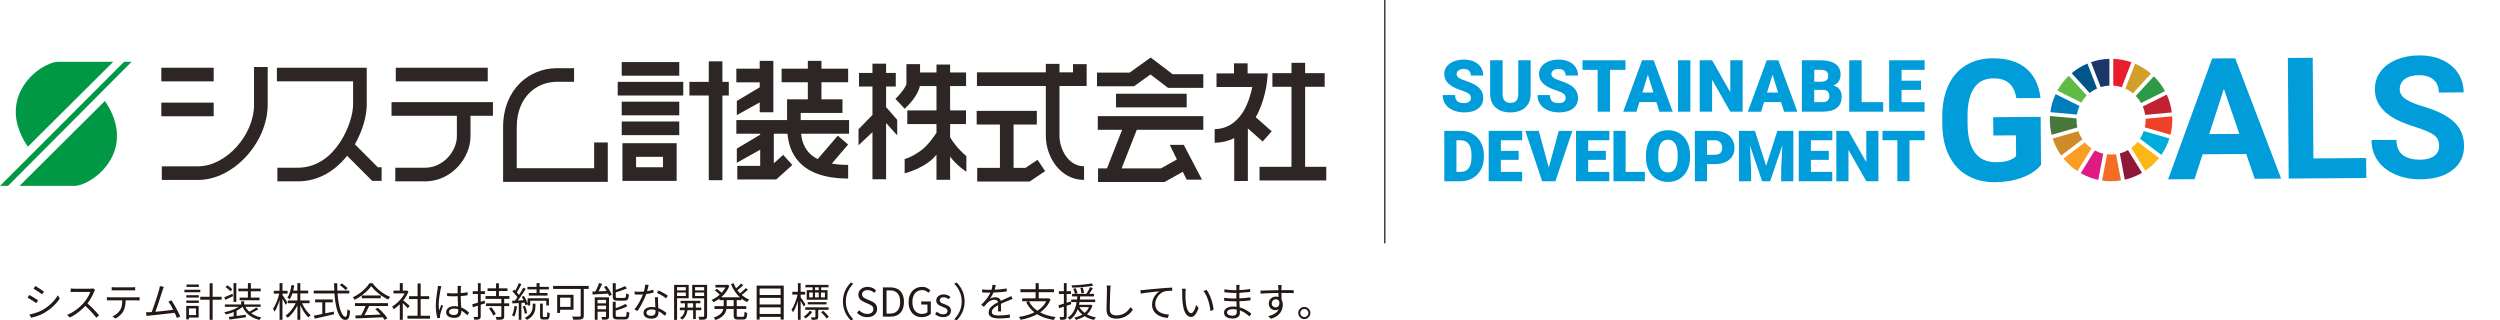 <?xml version="1.0" encoding="UTF-8"?>
<svg id="_レイヤー_1" data-name="レイヤー_1" xmlns="http://www.w3.org/2000/svg" version="1.1" viewBox="0 0 940 120.495">
  <!-- Generator: Adobe Illustrator 29.2.1, SVG Export Plug-In . SVG Version: 2.1.0 Build 116)  -->
  <defs>
    <style>
      .st0 {
        fill: #1b3668;
      }

      .st1 {
        fill: #5fba46;
      }

      .st2 {
        fill: #231815;
      }

      .st3 {
        fill: #48773c;
      }

      .st4 {
        fill: #ef412a;
      }

      .st5 {
        fill: #2d9a47;
      }

      .st6 {
        fill: #cd8b2a;
      }

      .st7 {
        fill: #e01a83;
      }

      .st8 {
        fill: #c22033;
      }

      .st9 {
        fill: #2e2624;
      }

      .st10 {
        fill: #ea1d2d;
      }

      .st11 {
        fill: #d19f2a;
      }

      .st12 {
        fill: #009844;
      }

      .st13 {
        fill: #00add8;
      }

      .st14 {
        fill: #00558a;
      }

      .st15 {
        fill: #009dda;
      }

      .st16 {
        fill: #fdb714;
      }

      .st17 {
        fill: #f36e24;
      }

      .st18 {
        fill: #007dbb;
      }

      .st19 {
        fill: none;
        stroke: #231815;
        stroke-width: .473px;
      }

      .st20 {
        fill: #8f1838;
      }

      .st21 {
        fill: #f99d25;
      }
    </style>
  </defs>
  <g>
    <path class="st2" d="M11.02,110.91c.22.11.485.258.795.442.31.186.625.375.945.57.32.195.62.383.9.562.28.18.5.33.66.449l-.69,1.051c-.19-.141-.422-.303-.697-.488-.275-.184-.568-.375-.877-.569-.31-.194-.615-.382-.915-.562-.3-.181-.56-.325-.78-.435l.66-1.021ZM11.035,118.261c.55-.101,1.115-.232,1.695-.398.58-.164,1.155-.359,1.725-.584.57-.226,1.105-.482,1.605-.773.83-.479,1.6-1.01,2.31-1.59.71-.58,1.35-1.199,1.92-1.859s1.055-1.34,1.455-2.041l.72,1.23c-.65,1.01-1.472,1.98-2.467,2.91s-2.093,1.75-3.292,2.46c-.51.29-1.062.558-1.658.802-.595.246-1.18.458-1.755.639-.575.18-1.098.319-1.567.42l-.69-1.215ZM13.285,107.535c.22.12.48.275.78.465.3.19.61.39.93.601.32.209.617.407.893.592.275.186.492.338.652.458l-.705,1.021c-.18-.131-.405-.291-.675-.48s-.56-.388-.87-.593c-.31-.204-.613-.399-.908-.585s-.552-.342-.772-.473l.675-1.005Z"/>
    <path class="st2" d="M35.77,109.021c-.05.06-.112.157-.188.292-.075.136-.138.258-.188.368-.19.49-.44,1.032-.75,1.627-.31.596-.655,1.183-1.035,1.763s-.78,1.104-1.2,1.575c-.55.619-1.155,1.223-1.815,1.807-.66.586-1.355,1.131-2.085,1.636-.73.505-1.49.938-2.28,1.298l-.96-1.006c.81-.32,1.587-.717,2.333-1.192.745-.475,1.445-.995,2.1-1.56.655-.564,1.237-1.133,1.748-1.703.34-.39.677-.827,1.012-1.312.335-.484.635-.979.9-1.484.265-.505.458-.963.578-1.373h-5.85c-.17,0-.362.006-.577.016-.215.01-.41.02-.585.029-.175.01-.292.021-.353.03v-1.364c.07.01.197.021.382.037.185.015.382.027.592.037.21.01.39.016.54.016h5.79c.25,0,.473-.01.667-.03.195-.021.348-.05.458-.091l.765.586ZM32.605,113.851c.41.34.833.715,1.268,1.125s.862.832,1.282,1.268c.42.435.81.85,1.17,1.244.36.396.669.753.93,1.072l-1.05.9c-.35-.48-.77-.997-1.26-1.553-.49-.555-1.007-1.109-1.552-1.664-.545-.556-1.093-1.068-1.643-1.538l.855-.854Z"/>
    <path class="st2" d="M40.194,111.72c.21.021.422.038.638.053.215.016.438.023.667.023h9.825c.16,0,.35-.006.57-.016.22-.01.42-.03.6-.061v1.246c-.16-.01-.348-.018-.562-.023-.215-.004-.418-.008-.607-.008h-10.485c-.22,0-.435.011-.645.031v-1.246ZM41.995,107.955c.21.021.427.04.652.06.225.021.458.031.698.031h6.075c.21,0,.442-.008.698-.023.255-.015.487-.037.697-.067v1.245c-.22-.02-.453-.032-.697-.037-.245-.006-.478-.008-.698-.008h-6.06c-.24,0-.48.002-.72.008-.24.005-.455.018-.645.037v-1.245ZM47.26,112.335c0,.94-.068,1.803-.203,2.588-.135.785-.368,1.487-.698,2.107-.18.34-.422.678-.728,1.012-.305.336-.645.653-1.02.953-.375.301-.777.561-1.208.78l-1.11-.825c.58-.24,1.125-.564,1.635-.975.51-.41.91-.85,1.2-1.32.38-.6.62-1.262.72-1.988.1-.725.15-1.502.15-2.332h1.26Z"/>
    <path class="st2" d="M56.275,117.39c.36-.02.797-.052,1.312-.098.515-.045,1.073-.094,1.673-.149.6-.055,1.212-.117,1.837-.188.625-.069,1.232-.138,1.822-.202s1.13-.13,1.62-.195c.49-.064.895-.117,1.215-.157l.33,1.155c-.34.05-.77.104-1.29.164-.52.061-1.083.123-1.688.188-.605.065-1.23.135-1.875.211-.645.074-1.272.146-1.882.217-.61.07-1.175.131-1.695.18-.52.051-.955.09-1.305.121-.19.02-.39.045-.6.074-.21.03-.425.061-.645.09l-.225-1.395c.23.01.467.013.712.008.245-.006.473-.013.683-.023ZM61.6,107.865c-.07.19-.148.39-.232.601-.085.209-.178.475-.278.795-.09.25-.205.6-.345,1.049-.14.451-.298.948-.473,1.493s-.36,1.107-.555,1.688c-.195.58-.387,1.146-.577,1.694-.19.551-.363,1.043-.518,1.479-.155.435-.288.782-.397,1.042l-1.365.045c.13-.3.28-.68.45-1.14.17-.46.355-.975.555-1.545.2-.57.397-1.152.592-1.748.195-.595.382-1.172.562-1.732.18-.56.337-1.064.473-1.515.135-.45.242-.806.322-1.065.09-.35.155-.627.195-.832.04-.205.07-.408.09-.607l1.5.3ZM64.45,112.89c.27.391.562.851.877,1.381.315.529.63,1.088.945,1.672.315.586.605,1.143.87,1.673.265.53.478.989.637,1.38l-1.26.57c-.15-.41-.35-.893-.6-1.447-.25-.556-.522-1.128-.817-1.718-.295-.591-.598-1.149-.908-1.681-.31-.529-.6-.969-.87-1.319l1.125-.511Z"/>
    <path class="st2" d="M69.339,108.945h5.97v.944h-5.97v-.944ZM70.029,115.021h1.005v5.07h-1.005v-5.07ZM70.06,111h4.68v.886h-4.68v-.886ZM70.06,112.995h4.68v.9h-4.68v-.9ZM70.135,106.98h4.62v.9h-4.62v-.9ZM70.585,115.021h4.11v4.38h-4.11v-.931h3.105v-2.504h-3.105v-.945ZM75.295,111.585h8.04v1.11h-8.04v-1.11ZM78.819,106.5h1.125v13.755h-1.125v-13.755Z"/>
    <path class="st2" d="M84.325,111.78c.4-.16.867-.357,1.402-.593.535-.235,1.092-.487,1.672-.757l.225.944c-.5.22-1,.448-1.5.683-.5.235-.97.457-1.41.668l-.39-.945ZM90.505,114.75l.885.405c-.36.35-.788.686-1.283,1.005-.495.32-1.027.612-1.597.878-.57.265-1.158.5-1.763.705s-1.198.372-1.777.502c-.081-.13-.18-.277-.3-.442s-.235-.298-.345-.397c.58-.109,1.162-.252,1.748-.428.585-.175,1.155-.377,1.71-.607.555-.23,1.067-.48,1.537-.75.47-.27.865-.561,1.185-.87ZM84.549,114.48h13.455v.886h-13.455v-.886ZM84.79,107.925l.69-.645c.33.21.675.46,1.035.75.36.29.635.555.825.795l-.72.721c-.12-.16-.283-.336-.488-.525s-.425-.383-.66-.578c-.235-.195-.463-.367-.683-.518ZM86.08,119.175c.53-.07,1.135-.146,1.815-.232.68-.084,1.407-.18,2.183-.285.775-.104,1.552-.212,2.333-.322l.045.945c-.73.109-1.468.217-2.212.322-.745.105-1.455.205-2.13.301-.675.094-1.288.182-1.837.262l-.195-.99ZM87.805,106.455h1.05v7.065h-1.05v-7.065ZM87.865,116.94l.615-.615.48.165v2.955h-1.095v-2.505ZM89.605,108.525h8.43v.989h-8.43v-.989ZM90.085,111.9h7.5v.989h-7.5v-.989ZM90.67,113.265h1.14v1.771h-1.14v-1.771ZM91.975,114.765c.34.791.81,1.493,1.41,2.107.6.615,1.31,1.139,2.13,1.568.82.43,1.725.744,2.715.945-.12.109-.243.254-.368.435-.125.18-.223.345-.292.495-1.04-.26-1.985-.633-2.835-1.117-.85-.485-1.585-1.08-2.205-1.785s-1.125-1.508-1.515-2.408l.96-.24ZM93.205,106.455h1.11v6.075h-1.11v-6.075ZM96.355,115.605l.825.615c-.3.201-.633.405-.998.615-.365.211-.73.408-1.095.593s-.708.348-1.027.487l-.675-.54c.32-.149.662-.325,1.027-.524.365-.2.72-.41,1.065-.631.345-.219.638-.424.877-.615Z"/>
    <path class="st2" d="M105.085,110.025l.675.239c-.12.621-.27,1.253-.45,1.898-.18.645-.38,1.279-.6,1.904-.22.625-.458,1.208-.712,1.748-.255.539-.518,1-.788,1.38-.03-.11-.08-.232-.15-.368-.07-.135-.145-.268-.225-.396-.08-.131-.155-.24-.225-.33.26-.33.512-.73.757-1.2s.48-.979.705-1.53c.225-.55.422-1.112.593-1.688.17-.574.31-1.127.42-1.657ZM102.94,109.351h5.19v1.05h-5.19v-1.05ZM105.114,106.455h1.095v13.785h-1.095v-13.785ZM106.15,110.835c.09.11.225.301.405.57.18.27.373.567.578.893.205.324.395.625.57.9.175.274.298.473.368.592l-.675.811c-.09-.2-.213-.453-.368-.758-.155-.305-.322-.627-.502-.968-.18-.34-.353-.655-.518-.944-.165-.291-.297-.516-.397-.676l.54-.42ZM111.4,113.445l.9.284c-.3.781-.67,1.535-1.11,2.266-.44.73-.917,1.395-1.433,1.995s-1.053,1.104-1.612,1.515c-.06-.09-.135-.189-.225-.3s-.183-.215-.277-.315c-.095-.1-.183-.185-.263-.254.54-.34,1.065-.785,1.575-1.336.51-.549.977-1.156,1.402-1.822.425-.664.772-1.342,1.042-2.032ZM109.585,107.16l1.05.181c-.15.989-.365,1.939-.645,2.85s-.62,1.686-1.02,2.324c-.07-.049-.16-.111-.27-.188-.11-.074-.223-.146-.337-.217-.115-.07-.223-.12-.322-.15.41-.6.737-1.322.982-2.168.245-.844.432-1.722.562-2.632ZM108.234,112.966h8.175v1.034h-8.175v-1.034ZM109.69,109.275h6.195v1.034h-6.195v-1.034ZM111.819,106.455h1.095v13.785h-1.095v-13.785ZM113.395,113.505c.24.641.542,1.28.907,1.92.365.641.765,1.229,1.2,1.763.435.535.872.978,1.312,1.327-.08.061-.172.141-.277.24-.105.101-.205.205-.3.315s-.172.215-.232.315c-.45-.41-.89-.916-1.32-1.516-.43-.6-.828-1.255-1.193-1.965-.365-.71-.672-1.42-.922-2.13l.825-.271Z"/>
    <path class="st2" d="M117.955,109.261h13.38v1.094h-13.38v-1.094ZM118.014,118.695c.6-.12,1.308-.263,2.123-.428s1.685-.345,2.61-.54c.925-.195,1.847-.393,2.767-.592l.09,1.02c-.85.2-1.708.4-2.573.6-.865.201-1.697.391-2.498.57-.8.18-1.52.34-2.16.48l-.36-1.11ZM118.48,112.591h6.63v1.094h-6.63v-1.094ZM121.179,113.175h1.125v5.355h-1.125v-5.355ZM125.605,106.515h1.2c-.01,1.391.033,2.715.128,3.976.095,1.26.234,2.415.42,3.465.185,1.05.41,1.96.675,2.729.265.771.56,1.368.885,1.793.325.426.672.638,1.042.638.21,0,.365-.226.465-.675.1-.45.175-1.176.225-2.176.12.121.275.24.465.36s.365.21.525.271c-.06.869-.155,1.55-.285,2.039-.13.49-.313.838-.548,1.043s-.547.308-.938.308c-.5,0-.952-.17-1.357-.51-.405-.341-.763-.823-1.072-1.448-.31-.625-.58-1.359-.81-2.205-.23-.844-.418-1.779-.562-2.805-.145-1.024-.255-2.112-.33-3.262-.075-1.15-.118-2.33-.127-3.541ZM127.764,107.19l.765-.631c.25.171.515.363.795.578s.542.43.788.645c.245.216.442.413.593.593l-.78.705c-.15-.18-.343-.382-.578-.607s-.49-.45-.765-.675c-.275-.225-.548-.428-.818-.607Z"/>
    <path class="st2" d="M139.569,107.565c-.4.6-.928,1.217-1.583,1.852-.655.636-1.38,1.238-2.175,1.809s-1.618,1.07-2.468,1.5c-.05-.1-.112-.205-.188-.315-.075-.11-.155-.22-.24-.33s-.167-.204-.248-.284c.87-.41,1.708-.908,2.513-1.493.805-.585,1.535-1.21,2.19-1.875.655-.665,1.172-1.317,1.552-1.958h1.17c.4.561.855,1.098,1.365,1.613.51.515,1.055.997,1.635,1.447.58.449,1.172.853,1.778,1.207.605.355,1.208.652,1.807.893-.13.141-.257.303-.382.488-.125.185-.243.357-.353.518-.77-.371-1.558-.828-2.362-1.373-.805-.545-1.558-1.137-2.258-1.777-.7-.641-1.285-1.28-1.755-1.92ZM133.464,113.985h12.435v1.064h-12.435v-1.064ZM133.585,118.62c.88-.029,1.902-.062,3.067-.098s2.402-.077,3.712-.127c1.31-.051,2.615-.105,3.915-.166l-.03,1.035c-1.26.061-2.53.121-3.81.181-1.28.06-2.495.112-3.645.157s-2.17.088-3.06.127l-.15-1.109ZM137.574,114.66l1.26.36c-.23.47-.478.967-.743,1.492s-.53,1.033-.795,1.522c-.265.49-.522.925-.772,1.306l-.99-.346c.24-.391.488-.84.743-1.35s.498-1.027.728-1.553.42-1.002.57-1.433ZM136.029,111.105h7.155v1.051h-7.155v-1.051ZM141.13,116.25l.96-.524c.47.39.933.82,1.388,1.289.455.471.872.936,1.252,1.396.38.46.685.88.915,1.261l-1.005.629c-.23-.38-.535-.807-.915-1.282-.38-.475-.793-.958-1.238-1.447s-.897-.931-1.357-1.32Z"/>
    <path class="st2" d="M152.514,109.275h.24l.21-.046.63.421c-.37.92-.855,1.798-1.455,2.632-.6.836-1.257,1.594-1.972,2.273-.715.68-1.428,1.254-2.138,1.725-.04-.109-.095-.23-.165-.359-.07-.131-.143-.256-.217-.375-.075-.121-.143-.216-.203-.285.68-.4,1.35-.902,2.01-1.508.66-.605,1.262-1.275,1.807-2.01.545-.735.962-1.482,1.252-2.243v-.225ZM147.955,109.275h4.98v1.034h-4.98v-1.034ZM150.324,106.455h1.125v3.33h-1.125v-3.33ZM150.324,113.761l1.125-1.32v7.814h-1.125v-6.494ZM151.344,112.726c.13.09.32.24.57.449.25.211.52.438.81.684.29.244.555.472.795.682.24.21.41.365.51.465l-.69.916c-.13-.16-.31-.361-.54-.601-.23-.24-.478-.489-.742-.75-.265-.261-.518-.503-.758-.728-.24-.225-.44-.402-.6-.533l.645-.584ZM153.205,118.726h8.49v1.095h-8.49v-1.095ZM153.804,111.36h7.56v1.08h-7.56v-1.08ZM157.014,106.575h1.155v12.675h-1.155v-12.675Z"/>
    <path class="st2" d="M165.955,107.595c-.03.08-.063.184-.098.309-.035.125-.065.252-.09.382-.025.13-.048.24-.068.33-.06.28-.123.612-.188.997s-.132.801-.202,1.246c-.07.444-.133.895-.188,1.35-.055.455-.098.893-.127,1.312-.03.42-.045.8-.045,1.14,0,.36.013.705.038,1.035s.062.681.113,1.05c.08-.23.17-.475.27-.734.1-.26.202-.521.307-.781.105-.26.197-.489.278-.689l.615.48c-.12.34-.252.723-.397,1.146-.145.426-.28.831-.405,1.216-.125.385-.213.702-.263.952-.02.1-.038.215-.053.346-.015.129-.018.24-.007.33,0,.069.002.154.007.254.005.101.013.19.023.271l-1.05.075c-.15-.54-.283-1.213-.397-2.018-.115-.805-.172-1.713-.172-2.723,0-.561.027-1.143.083-1.748.055-.604.12-1.197.195-1.777.075-.58.15-1.111.225-1.598.075-.484.137-.882.188-1.191.02-.17.04-.351.06-.541.02-.189.03-.364.03-.524l1.32.104ZM173.364,107.505c-.02.15-.038.301-.052.45-.015.149-.028.3-.038.45-.01.18-.02.41-.03.689-.01.281-.015.578-.015.893v.923c0,.569.01,1.14.03,1.71s.045,1.125.075,1.665c.03.54.057,1.048.083,1.522.025.475.038.908.038,1.297,0,.301-.043.596-.128.886s-.225.55-.42.78c-.195.23-.46.412-.795.547s-.752.203-1.252.203c-1.01,0-1.783-.19-2.317-.57-.535-.38-.803-.904-.803-1.575,0-.42.123-.802.368-1.147.245-.345.595-.617,1.05-.817s1.013-.3,1.673-.3c.64,0,1.227.072,1.762.217.535.146,1.03.336,1.485.57.455.235.873.495,1.253.78.38.285.729.567,1.05.848l-.66,1.005c-.52-.5-1.042-.936-1.567-1.305-.525-.37-1.067-.66-1.627-.871-.56-.209-1.155-.314-1.785-.314-.57,0-1.033.113-1.387.338-.355.225-.533.518-.533.877,0,.381.17.673.51.878.34.205.78.308,1.32.308.43,0,.762-.07.998-.211.235-.139.4-.329.495-.569.095-.239.142-.524.142-.854,0-.271-.01-.635-.03-1.096-.02-.459-.045-.962-.075-1.508-.03-.545-.055-1.102-.075-1.672s-.03-1.105-.03-1.605v-2.504c0-.131-.005-.283-.015-.458-.01-.175-.025-.327-.045-.458h1.35ZM168.114,110.19c.43.04.85.07,1.26.09.41.02.84.029,1.29.029.9,0,1.795-.034,2.685-.104.89-.069,1.715-.18,2.475-.33v1.155c-.8.13-1.642.225-2.527.285-.885.06-1.772.095-2.663.105-.43,0-.847-.011-1.252-.031-.405-.02-.828-.045-1.268-.074v-1.125Z"/>
    <path class="st2" d="M177.549,114.421c.58-.16,1.29-.368,2.13-.623.84-.256,1.69-.518,2.55-.787l.15,1.035c-.79.26-1.583.52-2.377.779s-1.518.495-2.167.705l-.285-1.109ZM177.759,109.485h4.575v1.05h-4.575v-1.05ZM179.694,106.47h1.05v12.436c0,.3-.038.535-.113.705-.075.17-.208.3-.397.39-.18.091-.42.15-.72.181-.3.029-.69.039-1.17.029-.01-.141-.047-.312-.112-.518-.065-.205-.133-.383-.203-.532.32.01.612.015.877.015h.533c.09,0,.155-.02.195-.06s.06-.114.06-.226v-12.42ZM182.56,111.33h8.97v1.035h-8.97v-1.035ZM182.725,114.046h8.715v1.034h-8.715v-1.034ZM183.324,108.405h7.485v1.02h-7.485v-1.02ZM183.85,115.995l.87-.495c.22.261.44.546.66.854.22.311.425.615.615.916.189.3.334.57.435.81l-.93.585c-.1-.24-.238-.515-.413-.824-.175-.311-.37-.628-.585-.953-.215-.324-.433-.623-.652-.893ZM188.5,112.14h1.08v6.75c0,.34-.043.598-.128.773-.085.174-.242.307-.472.396-.21.091-.505.143-.885.158s-.845.022-1.395.022c-.02-.16-.062-.343-.127-.548s-.138-.387-.217-.547c.42.02.805.029,1.155.029s.585-.005.705-.015c.11,0,.185-.021.225-.06.04-.041.06-.11.06-.211v-6.75ZM186.52,106.53h1.08v5.355h-1.08v-5.355Z"/>
    <path class="st2" d="M193.464,115.035l.945.149c-.1.711-.237,1.408-.412,2.094-.175.685-.378,1.268-.608,1.747-.06-.04-.145-.087-.255-.143s-.22-.107-.33-.157c-.11-.051-.205-.09-.285-.121.25-.459.45-1.007.6-1.642.15-.636.265-1.277.345-1.928ZM192.549,113.085c.65-.029,1.422-.067,2.317-.112s1.812-.093,2.753-.143v.945c-.88.06-1.753.118-2.618.173-.865.055-1.638.102-2.317.143l-.135-1.006ZM192.685,109.591l.585-.721c.27.24.542.506.817.795.275.291.527.575.757.855.23.279.41.535.54.765l-.63.84c-.13-.239-.308-.51-.533-.81-.225-.301-.472-.6-.742-.9-.27-.3-.535-.574-.795-.824ZM196.75,108.165l.945.45c-.34.55-.72,1.138-1.14,1.763-.42.625-.842,1.228-1.267,1.807-.425.58-.828,1.086-1.208,1.516l-.69-.391c.28-.33.575-.707.885-1.132s.615-.87.915-1.335c.3-.465.585-.928.855-1.388s.505-.89.705-1.29ZM195.069,106.455l.99.375c-.18.37-.378.755-.593,1.155s-.43.787-.645,1.162-.417.703-.607.982l-.78-.345c.189-.29.387-.63.592-1.021.205-.39.4-.789.585-1.199s.337-.78.458-1.11ZM195.054,113.535h.99v6.72h-.99v-6.72ZM196.165,111.601l.825-.33c.21.32.41.67.6,1.05s.362.747.518,1.103c.155.355.268.668.337.938l-.9.42c-.06-.29-.163-.617-.308-.982s-.308-.74-.487-1.125c-.18-.385-.375-.742-.585-1.072ZM196.569,115.23l.825-.239c.19.431.36.897.51,1.402s.25.942.3,1.312l-.885.285c-.03-.38-.118-.827-.262-1.343-.146-.515-.308-.987-.488-1.418ZM200.304,114.181h1.02v.944c0,.37-.032.778-.097,1.223-.065.445-.205.899-.42,1.365-.215.465-.535.917-.96,1.357-.425.44-.997.84-1.717,1.2-.09-.11-.212-.24-.368-.391-.155-.15-.302-.275-.442-.375.67-.32,1.205-.672,1.605-1.057s.698-.777.893-1.178.325-.785.39-1.155c.065-.37.097-.705.097-1.005v-.93ZM198.31,107.865h8.055v.944h-8.055v-.944ZM198.384,112.155h8.01v2.699h-.99v-1.784h-6.06v1.784h-.96v-2.699ZM198.85,110.175h7.005v.961h-7.005v-.961ZM201.759,106.44h1.11v4.215h-1.11v-4.215ZM203.065,114.165h1.02v4.59c0,.19.022.311.067.36s.143.075.292.075h.945c.1,0,.178-.043.233-.128.055-.085.092-.26.112-.524.02-.266.035-.662.045-1.193.11.08.257.16.442.24s.348.141.488.18c-.02.631-.073,1.118-.158,1.463-.085.346-.21.585-.375.721-.165.135-.388.202-.667.202h-1.215c-.33,0-.585-.043-.765-.128-.18-.085-.302-.228-.367-.428-.065-.199-.098-.479-.098-.84v-4.59Z"/>
    <path class="st2" d="M207.969,107.521h13.379v1.125h-13.379v-1.125ZM209.5,110.851h1.095v6.81h-1.095v-6.81ZM209.964,110.851h5.685v5.609h-5.685v-1.08h4.575v-3.449h-4.575v-1.08ZM218.335,107.851h1.17v10.785c0,.399-.059.707-.174.922-.113.215-.322.373-.621.473-.291.1-.697.157-1.223.172-.525.016-1.162.023-1.913.023-.02-.11-.058-.238-.112-.383-.055-.145-.112-.293-.172-.442-.06-.15-.12-.28-.18-.39.4.02.792.032,1.177.037s.721.008,1.006.008h.607c.16-.021.271-.059.338-.113.064-.055.098-.162.098-.322v-10.77Z"/>
    <path class="st2" d="M222.73,109.636c.521-.021,1.12-.043,1.801-.068.68-.024,1.404-.055,2.175-.09.77-.035,1.545-.067,2.325-.098l-.016.99c-.74.051-1.482.096-2.228.135-.745.041-1.455.08-2.13.12s-1.287.075-1.837.104l-.091-1.094ZM225.25,106.44l1.155.285c-.181.41-.373.838-.578,1.282s-.415.868-.63,1.268-.423.76-.622,1.079l-.976-.27c.2-.33.402-.707.607-1.133.205-.424.4-.859.585-1.305.186-.445.338-.848.458-1.207ZM223.63,111.796h4.755v.959h-3.705v7.485h-1.05v-8.444ZM224.14,114.046h4.32v.885h-4.32v-.885ZM224.14,116.296h4.32v.885h-4.32v-.885ZM227.875,111.796h1.11v7.154c0,.29-.035.518-.105.683s-.21.298-.42.397c-.21.08-.48.13-.811.15-.329.02-.729.029-1.199.029-.03-.15-.08-.324-.15-.525-.07-.199-.145-.369-.225-.51.35.01.67.018.96.023.29.004.489.002.6-.008.1,0,.165-.018.195-.053s.045-.103.045-.203v-7.139ZM227.125,107.865l.93-.36c.271.34.532.713.788,1.117.255.406.487.803.697,1.193.21.39.37.74.479,1.05l-.975.435c-.101-.31-.253-.664-.458-1.064s-.435-.805-.689-1.215-.513-.795-.772-1.155ZM230.395,106.485h1.125v4.965c0,.24.048.395.143.465s.317.105.668.105h2.37c.199,0,.35-.043.449-.128.101-.085.17-.249.211-.495.039-.244.069-.617.09-1.117.09.061.192.12.308.18.114.061.237.113.367.158s.245.077.345.098c-.04.609-.115,1.084-.225,1.424-.11.341-.277.576-.503.705-.225.131-.537.195-.938.195h-2.58c-.479,0-.853-.045-1.117-.135s-.45-.25-.555-.48c-.105-.229-.158-.549-.158-.959v-4.98ZM230.395,113.46h1.11v5.07c0,.24.053.397.157.473.105.074.338.112.698.112h2.475c.21,0,.37-.045.479-.136.11-.09.186-.277.226-.562.04-.284.069-.712.09-1.281.14.09.308.174.503.254.194.08.367.141.517.181-.04.67-.114,1.19-.225,1.56-.11.37-.282.628-.518.773-.235.145-.562.217-.982.217h-2.67c-.48,0-.857-.045-1.133-.135-.274-.09-.465-.25-.569-.48-.105-.23-.158-.555-.158-.975v-5.07ZM235,107.58l.75.841c-.431.189-.905.382-1.425.576-.521.195-1.056.379-1.605.549s-1.085.329-1.604.479c-.021-.11-.062-.243-.128-.397-.065-.155-.133-.287-.202-.398.489-.149.995-.319,1.515-.51.52-.189,1.015-.382,1.485-.577.47-.194.875-.382,1.215-.562ZM235.18,114.271l.735.84c-.41.24-.885.467-1.425.682-.54.216-1.101.416-1.681.601s-1.14.353-1.68.503c-.03-.11-.08-.245-.15-.405-.069-.159-.135-.295-.194-.405.52-.15,1.052-.324,1.598-.525.545-.199,1.062-.409,1.552-.629.49-.221.905-.44,1.245-.66Z"/>
    <path class="st2" d="M243.895,107.146c-.06.24-.135.545-.225.914-.09.371-.188.758-.293,1.163-.104.405-.217.788-.337,1.147-.24.721-.545,1.478-.915,2.272s-.765,1.567-1.186,2.317c-.42.75-.835,1.405-1.244,1.965l-1.155-.6c.33-.391.662-.835.997-1.335s.65-1.024.945-1.575c.295-.55.562-1.09.803-1.619.239-.531.439-1.016.6-1.455.16-.48.31-1.023.45-1.628.14-.604.22-1.167.24-1.688l1.319.12ZM238.585,109.591c.279.039.575.066.885.082.31.015.625.022.945.022.55,0,1.117-.024,1.702-.075.585-.05,1.178-.133,1.777-.248.601-.114,1.19-.267,1.771-.457l.03,1.125c-.49.131-1.028.25-1.613.36s-1.189.197-1.814.263c-.625.064-1.243.098-1.853.098-.271,0-.558-.003-.862-.008-.306-.006-.603-.018-.893-.037l-.075-1.125ZM247.435,111.78c-.01.311-.018.588-.022.832-.005.246-.002.508.008.788.01.239.022.548.037.923.016.375.032.77.053,1.185s.038.812.053,1.192c.015.381.022.695.022.945,0,.4-.09.765-.271,1.095-.18.33-.462.593-.847.788-.386.194-.888.292-1.508.292-.55,0-1.05-.077-1.5-.232s-.812-.393-1.088-.713c-.274-.319-.412-.725-.412-1.215,0-.47.133-.872.397-1.208.265-.334.625-.592,1.08-.771.455-.181.962-.271,1.522-.271.84,0,1.612.118,2.317.353s1.34.533,1.905.893c.564.359,1.052.715,1.462,1.064l-.645,1.021c-.29-.26-.612-.53-.968-.81-.354-.28-.747-.538-1.178-.773-.43-.234-.89-.428-1.38-.577s-1.01-.226-1.56-.226-.995.115-1.335.346-.51.516-.51.855c0,.35.145.635.435.854s.725.33,1.305.33c.42,0,.75-.067.99-.202s.412-.315.518-.541c.105-.225.157-.472.157-.742,0-.279-.007-.645-.022-1.095-.015-.45-.035-.933-.06-1.447-.025-.515-.051-1.03-.075-1.546-.025-.514-.043-.977-.053-1.387h1.17ZM250.435,112.185c-.27-.239-.609-.489-1.02-.75-.41-.26-.833-.507-1.268-.742-.436-.234-.817-.428-1.147-.577l.615-.915c.27.12.569.266.899.436s.66.35.99.539c.33.19.638.373.923.548.284.175.512.333.683.473l-.676.989Z"/>
    <path class="st2" d="M253.465,107.101h1.11v13.17h-1.11v-13.17ZM254.035,109.185h4.215v.795h-4.215v-.795ZM254.14,107.101h4.8v5.055h-4.8v-.87h3.735v-3.33h-3.735v-.854ZM255.625,115.665h8.04v.96h-8.04v-.96ZM257.53,113.431h.989v2.744c0,.23-.029.514-.09.848-.06.336-.162.693-.308,1.072-.145.381-.353.753-.622,1.118-.271.364-.615.692-1.035.982-.08-.11-.195-.232-.345-.368-.15-.135-.285-.242-.405-.322.5-.31.88-.672,1.14-1.088.261-.414.438-.824.533-1.229.095-.405.143-.747.143-1.027v-2.729ZM255.895,113.101h7.455v.93h-7.455v-.93ZM265.3,107.101v.854h-3.96v3.345h3.96v.871h-5.025v-5.07h5.025ZM260.62,113.386h1.005v6.584h-1.005v-6.584ZM260.95,109.185h4.26v.795h-4.26v-.795ZM264.76,107.101h1.11v11.699c0,.33-.043.593-.128.788-.085.194-.237.343-.457.442-.23.09-.535.147-.915.172-.381.025-.86.033-1.44.023-.01-.101-.032-.218-.067-.354-.035-.135-.077-.271-.127-.412-.051-.141-.101-.26-.15-.359.41.01.792.015,1.147.015h.713c.119-.011.202-.038.247-.083s.067-.127.067-.247v-11.685Z"/>
    <path class="st2" d="M273.1,107.101h.195l.21-.045.75.359c-.27.74-.617,1.428-1.043,2.062-.425.635-.904,1.213-1.439,1.732-.535.521-1.103.98-1.702,1.381-.601.399-1.206.74-1.815,1.02-.07-.13-.175-.279-.315-.45-.14-.17-.265-.305-.375-.405.561-.229,1.12-.527,1.681-.893.56-.365,1.087-.781,1.582-1.252s.94-.984,1.335-1.545c.396-.561.708-1.145.938-1.756v-.209ZM272.11,112.29h1.125v2.58c0,.52-.048,1.035-.143,1.545-.096.51-.285,1.003-.57,1.478-.285.476-.705.921-1.26,1.335-.556.415-1.298.783-2.228,1.103-.051-.09-.115-.19-.195-.3-.08-.11-.168-.218-.263-.322-.095-.105-.183-.193-.263-.263.851-.29,1.528-.612,2.033-.968.505-.354.885-.732,1.14-1.133.255-.399.423-.81.503-1.229.079-.42.12-.84.12-1.261v-2.564ZM268.63,115.095h11.97v1.051h-11.97v-1.051ZM268.81,109.216l.721-.601c.229.16.472.343.728.548.255.205.497.404.728.6.229.195.42.367.569.518l-.75.689c-.14-.159-.322-.342-.547-.547-.226-.205-.463-.415-.713-.631-.25-.215-.495-.406-.735-.576ZM269.005,107.101h4.47v.99h-4.47v-.99ZM270.52,111.78h8.25v1.08h-8.25v-1.08ZM275.815,106.5c.351.91.818,1.765,1.403,2.565.585.8,1.257,1.508,2.018,2.122.76.615,1.584,1.098,2.475,1.448-.09.069-.186.162-.285.277s-.195.23-.285.345-.165.228-.225.337c-.91-.42-1.753-.965-2.527-1.635-.775-.67-1.463-1.445-2.062-2.324-.601-.881-1.096-1.825-1.485-2.836l.975-.3ZM275.86,112.335h1.154v6.225c0,.24.035.393.105.458.069.065.234.098.495.098h1.725c.16,0,.28-.048.36-.143s.137-.277.172-.548c.035-.27.062-.67.083-1.199.12.09.279.178.479.262.2.086.38.148.54.188-.04.641-.11,1.141-.21,1.5-.1.36-.255.613-.465.758s-.5.218-.87.218h-1.965c-.43,0-.76-.048-.99-.143-.229-.095-.39-.258-.479-.487-.09-.23-.135-.555-.135-.975v-6.211ZM278.62,106.62l.854.6c-.38.371-.8.75-1.26,1.141-.46.39-.88.72-1.26.99l-.705-.541c.25-.189.522-.412.817-.667s.58-.515.855-.78c.274-.265.507-.512.697-.742ZM280.39,108.33l.84.601c-.399.39-.85.785-1.35,1.185s-.96.745-1.38,1.035l-.69-.54c.271-.2.565-.43.886-.689.319-.261.63-.531.93-.811s.555-.54.765-.78Z"/>
    <path class="st2" d="M284.5,107.386h10.185v12.779h-1.17v-11.67h-7.89v11.67h-1.125v-12.779ZM285.28,110.925h8.67v1.08h-8.67v-1.08ZM285.28,114.48h8.67v1.08h-8.67v-1.08ZM285.28,118.05h8.67v1.096h-8.67v-1.096Z"/>
    <path class="st2" d="M299.98,110.341l.705.225c-.12.6-.268,1.22-.442,1.859-.175.641-.372,1.271-.593,1.891-.22.62-.455,1.195-.704,1.725-.251.53-.511.985-.78,1.365-.051-.15-.135-.317-.255-.502-.12-.186-.226-.344-.315-.473.25-.34.495-.745.735-1.215.24-.471.465-.98.675-1.531.21-.549.399-1.111.57-1.688.17-.574.305-1.127.404-1.656ZM297.91,109.71h4.83v1.051h-4.83v-1.051ZM300.01,106.455h1.035v13.785h-1.035v-13.785ZM300.97,111.705c.09.101.223.278.397.532.175.256.365.533.57.833s.393.577.562.833c.17.254.285.438.345.547l-.615.84c-.09-.189-.212-.43-.367-.72s-.322-.59-.502-.899c-.181-.311-.351-.598-.511-.863-.16-.265-.29-.473-.39-.623l.51-.479ZM304.51,116.82l.855.479c-.29.45-.655.891-1.096,1.32-.439.43-.89.8-1.35,1.109-.08-.1-.188-.215-.322-.344-.136-.131-.263-.24-.383-.33.44-.291.87-.641,1.29-1.051s.755-.805,1.005-1.185ZM302.77,115.546h8.761v.944h-8.761v-.944ZM302.845,107.115h8.686v.931h-8.686v-.931ZM303.325,109.095h7.83v3.601h-7.83v-3.601ZM303.715,113.595h7.05v.871h-7.05v-.871ZM304.27,109.98v1.846h5.896v-1.846h-5.896ZM306.595,115.966h1.05v3.18c0,.25-.029.452-.09.607-.06.154-.189.271-.39.352-.2.07-.455.115-.766.136-.31.021-.699.03-1.17.03-.02-.141-.064-.298-.135-.473-.07-.176-.14-.332-.21-.473.37.01.685.018.945.022.26.005.435.003.524-.007.101-.011.165-.031.195-.061.03-.03.045-.08.045-.15v-3.164ZM305.545,107.64h.915v1.996h-.915v-1.996ZM305.62,109.485h.825v2.85h-.825v-2.85ZM307.84,107.64h.93v1.996h-.93v-1.996ZM307.84,109.485h.84v2.85h-.84v-2.85ZM308.725,117.39l.795-.524c.261.229.525.479.795.75.271.271.522.538.758.802.235.266.423.508.562.729l-.84.6c-.13-.21-.311-.453-.54-.728-.23-.274-.48-.555-.75-.84s-.53-.548-.78-.788Z"/>
    <path class="st2" d="M316.93,113.355c0-.979.122-1.895.368-2.744.244-.85.592-1.643,1.042-2.377.45-.736.975-1.408,1.575-2.018l.899.465c-.569.59-1.064,1.232-1.484,1.928-.42.694-.743,1.435-.968,2.219-.225.785-.338,1.628-.338,2.527,0,.891.113,1.73.338,2.521s.548,1.53.968,2.22c.42.69.915,1.336,1.484,1.936l-.899.465c-.601-.62-1.125-1.295-1.575-2.025-.45-.729-.798-1.521-1.042-2.377-.246-.855-.368-1.768-.368-2.738Z"/>
    <path class="st2" d="M326.065,119.25c-.779,0-1.497-.146-2.152-.435-.655-.29-1.218-.686-1.688-1.186l.825-.959c.39.41.85.739,1.38.989s1.08.375,1.65.375c.729,0,1.297-.165,1.702-.495s.607-.76.607-1.29c0-.39-.082-.7-.247-.93s-.386-.423-.66-.577c-.275-.155-.588-.309-.938-.458l-1.575-.69c-.34-.149-.683-.34-1.027-.569s-.633-.53-.862-.9c-.23-.37-.345-.819-.345-1.35,0-.57.149-1.073.449-1.508.301-.435.71-.777,1.23-1.027.52-.25,1.115-.375,1.785-.375.66,0,1.268.125,1.822.375s1.022.575,1.402.976l-.72.885c-.34-.311-.713-.558-1.118-.742-.404-.186-.867-.278-1.387-.278-.62,0-1.118.143-1.493.428-.375.284-.562.673-.562,1.163,0,.359.093.654.278.885.185.229.417.414.697.555.279.141.564.275.854.404l1.561.676c.42.18.802.395,1.147.645.345.25.617.561.817.93.2.371.3.826.3,1.365,0,.58-.15,1.107-.45,1.583s-.729.851-1.29,1.125c-.56.274-1.225.412-1.995.412Z"/>
    <path class="st2" d="M331.959,119.056v-10.996h2.745c1.13,0,2.08.213,2.851.639.77.425,1.35,1.042,1.739,1.852.391.811.585,1.801.585,2.971,0,1.16-.194,2.154-.585,2.984-.39.83-.965,1.463-1.725,1.898-.76.435-1.695.652-2.805.652h-2.806ZM333.339,117.915h1.245c.86,0,1.578-.172,2.153-.518.574-.345,1.005-.848,1.289-1.508.285-.66.428-1.449.428-2.369,0-.939-.143-1.73-.428-2.37-.284-.64-.715-1.128-1.289-1.463-.575-.335-1.293-.503-2.153-.503h-1.245v8.73Z"/>
    <path class="st2" d="M346.6,119.25c-.97,0-1.827-.225-2.572-.675s-1.33-1.1-1.755-1.95c-.426-.85-.638-1.87-.638-3.06,0-.891.125-1.688.375-2.393s.603-1.303,1.058-1.793.987-.865,1.598-1.125c.609-.26,1.279-.39,2.01-.39.77,0,1.41.143,1.92.427.51.285.925.594,1.245.924l-.75.899c-.28-.29-.607-.534-.982-.735-.375-.199-.838-.3-1.388-.3-.74,0-1.385.181-1.936.54-.55.359-.975.873-1.274,1.537-.3.666-.45,1.453-.45,2.363,0,.93.143,1.732.428,2.407s.702,1.194,1.252,1.56,1.216.548,1.995.548c.391,0,.763-.058,1.118-.173.354-.114.642-.271.862-.473v-2.879h-2.34v-1.156h3.614v4.621c-.359.369-.832.675-1.417.914-.585.24-1.243.36-1.973.36Z"/>
    <path class="st2" d="M354.609,119.25c-.569,0-1.122-.107-1.657-.322s-.992-.482-1.372-.803l.659-.915c.36.291.73.525,1.11.705s.814.27,1.305.27c.54,0,.942-.121,1.208-.367.265-.244.397-.547.397-.907,0-.28-.093-.513-.277-.697-.186-.185-.42-.345-.705-.479-.285-.136-.578-.258-.878-.368-.38-.149-.752-.317-1.117-.503-.365-.185-.665-.424-.9-.72-.234-.295-.353-.673-.353-1.132,0-.44.11-.833.33-1.178.22-.346.54-.62.96-.825s.925-.308,1.516-.308c.5,0,.967.09,1.402.27.435.181.808.4,1.117.66l-.66.855c-.28-.2-.567-.37-.862-.51-.295-.141-.622-.211-.982-.211-.521,0-.902.118-1.147.354-.245.234-.367.512-.367.832,0,.25.082.46.247.63.165.171.383.313.652.428.271.114.556.232.855.353.3.109.598.23.893.359.295.131.56.285.795.465.234.181.425.403.569.668.146.266.218.593.218.982,0,.44-.112.846-.337,1.215-.226.371-.556.663-.99.878-.436.215-.978.322-1.628.322Z"/>
    <path class="st2" d="M362.694,113.355c0,.971-.123,1.883-.368,2.738s-.592,1.647-1.042,2.377c-.45.73-.975,1.405-1.575,2.025l-.899-.465c.569-.6,1.064-1.245,1.484-1.936.42-.689.743-1.43.968-2.22s.338-1.63.338-2.521c0-.899-.113-1.742-.338-2.527-.225-.784-.548-1.524-.968-2.219-.42-.695-.915-1.338-1.484-1.928l.899-.465c.601.609,1.125,1.281,1.575,2.018.45.734.797,1.527,1.042,2.377s.368,1.766.368,2.744Z"/>
    <path class="st2" d="M374.409,107.19c-.061.3-.138.652-.232,1.057-.096.406-.248.863-.458,1.373-.18.45-.402.915-.667,1.395-.266.48-.548.916-.848,1.306.189-.12.404-.223.645-.308s.487-.147.742-.188c.256-.04.488-.061.698-.061.579,0,1.069.163,1.47.488.399.324.6.797.6,1.418v.727c0,.295.003.605.008.93.005.326.013.643.022.953s.015.58.015.811h-1.154c.01-.201.02-.436.029-.705.011-.271.018-.556.023-.855.005-.301.005-.585,0-.855-.006-.27-.008-.5-.008-.689,0-.439-.133-.763-.397-.968-.266-.204-.598-.308-.998-.308-.47,0-.933.104-1.387.308-.456.205-.854.468-1.193.788-.22.209-.438.447-.652.712s-.452.548-.712.848l-1.021-.75c.72-.7,1.32-1.354,1.8-1.965.48-.61.87-1.178,1.17-1.702.301-.525.535-.998.705-1.418.16-.42.29-.842.391-1.268.1-.425.159-.817.18-1.178l1.23.105ZM369.278,108.81c.4.051.835.091,1.306.121.47.029.88.045,1.229.045.67,0,1.391-.018,2.16-.053.771-.035,1.548-.088,2.333-.158.784-.069,1.532-.17,2.242-.299l-.015,1.109c-.521.09-1.075.162-1.665.217-.591.056-1.19.101-1.801.136-.609.035-1.197.06-1.762.075-.565.015-1.088.022-1.567.022-.211,0-.453-.003-.728-.008-.275-.005-.562-.015-.863-.03-.3-.015-.59-.031-.87-.053v-1.125ZM380.739,112.44c-.131.029-.273.072-.428.127-.155.055-.311.113-.465.173-.155.06-.303.12-.443.181-.52.199-1.125.444-1.814.734-.69.29-1.396.625-2.115,1.005-.5.25-.939.513-1.32.788-.38.274-.68.56-.899.854s-.33.618-.33.968c0,.29.067.525.202.705.136.18.328.317.578.412.25.096.537.158.862.188s.683.045,1.072.045c.58,0,1.242-.032,1.987-.098.745-.064,1.448-.152,2.107-.262l-.029,1.199c-.381.051-.808.096-1.283.135-.475.041-.955.072-1.439.098-.485.025-.947.037-1.388.037-.71,0-1.357-.064-1.942-.194s-1.053-.36-1.402-.69c-.351-.33-.525-.799-.525-1.41,0-.449.105-.861.315-1.236s.492-.718.848-1.027c.354-.311.747-.598,1.177-.863.43-.265.87-.508,1.32-.728.48-.26.933-.485,1.357-.675s.827-.365,1.208-.525c.38-.16.734-.32,1.064-.479.22-.101.43-.195.63-.285s.4-.19.601-.3l.495,1.125Z"/>
    <path class="st2" d="M393.774,112.185h.255l.211-.045.779.451c-.46,1.16-1.075,2.17-1.845,3.029-.771.86-1.65,1.593-2.64,2.197-.99.605-2.062,1.105-3.218,1.5s-2.353.707-3.593.938c-.03-.1-.082-.217-.157-.352-.075-.136-.155-.271-.24-.406-.085-.135-.162-.242-.232-.322,1.22-.189,2.388-.457,3.503-.803,1.114-.344,2.142-.787,3.082-1.326.939-.541,1.76-1.193,2.46-1.958s1.245-1.663,1.635-2.692v-.211ZM383.664,108.75h12.66v1.11h-12.66v-1.11ZM384.354,112.185h9.766v1.096h-9.766v-1.096ZM386.874,113.235c.81,1.66,2.074,2.992,3.795,3.998,1.72,1.004,3.81,1.667,6.27,1.986-.09.09-.178.197-.262.322-.086.125-.171.256-.256.391s-.152.258-.202.367c-1.67-.26-3.173-.675-4.508-1.244-1.335-.57-2.492-1.308-3.472-2.213-.98-.904-1.78-1.982-2.4-3.232l1.035-.375ZM389.394,106.455h1.17v6.226h-1.17v-6.226Z"/>
    <path class="st2" d="M398.004,114.765c.59-.159,1.298-.367,2.122-.622.825-.255,1.663-.522,2.513-.802l.15,1.049c-.801.261-1.601.521-2.4.781-.8.26-1.525.494-2.175.704l-.21-1.11ZM398.139,109.485h4.545v1.05h-4.545v-1.05ZM400.014,106.47h1.05v12.48c0,.3-.037.535-.112.705s-.208.3-.397.391c-.18.09-.42.149-.72.18-.3.029-.69.039-1.17.029-.011-.13-.048-.297-.112-.502-.065-.205-.133-.388-.203-.548.32.01.612.018.878.022.265.005.442.002.532-.008.09,0,.155-.018.195-.053.039-.035.06-.107.06-.217v-12.48ZM405.114,111.105h1.079c-.05.601-.117,1.233-.202,1.898s-.213,1.335-.383,2.01-.397,1.335-.682,1.98c-.285.645-.646,1.242-1.08,1.792-.436.55-.973,1.035-1.613,1.455-.08-.13-.192-.272-.337-.428-.146-.155-.288-.277-.428-.367.6-.37,1.104-.812,1.515-1.327.41-.516.748-1.07,1.013-1.666.265-.594.47-1.205.615-1.83.145-.624.252-1.236.322-1.837s.13-1.159.181-1.681ZM402.759,112.62h9.03v.96h-9.03v-.96ZM410.439,106.56l.66.841c-.51.11-1.087.21-1.732.3-.645.09-1.32.168-2.025.232-.704.065-1.415.115-2.13.15s-1.407.062-2.077.082c-.01-.13-.043-.277-.098-.442s-.112-.308-.172-.427c.649-.021,1.324-.053,2.024-.098s1.39-.101,2.07-.166c.68-.064,1.319-.135,1.92-.209.6-.076,1.12-.163,1.56-.264ZM403.104,110.505h8.235v.93h-8.235v-.93ZM403.539,108.601l.885-.24c.15.29.295.609.435.96.141.351.245.64.315.87l-.93.314c-.061-.25-.158-.557-.293-.922s-.272-.693-.412-.982ZM409.704,114.601h.225l.195-.045.63.285c-.32,1.049-.785,1.935-1.396,2.654-.609.721-1.322,1.303-2.137,1.748-.815.444-1.708.792-2.678,1.042-.03-.08-.083-.173-.157-.277-.075-.104-.153-.213-.233-.323-.08-.109-.159-.194-.239-.254.93-.201,1.782-.492,2.558-.878.774-.385,1.439-.888,1.994-1.507.556-.621.968-1.381,1.238-2.281v-.164ZM405.684,115.185c.36.711.845,1.346,1.455,1.906.61.56,1.333,1.029,2.168,1.409s1.752.66,2.752.841c-.12.109-.247.26-.382.449-.136.189-.243.36-.323.51-1.54-.34-2.875-.917-4.005-1.732-1.13-.814-2-1.848-2.609-3.098l.944-.285ZM404.814,114.601h5.16v.869h-5.16v-.869ZM406.224,108.285l.915-.149c.1.32.192.664.277,1.035.085.369.147.68.188.93l-.96.225c-.029-.26-.085-.585-.165-.975-.08-.391-.165-.745-.255-1.065ZM409.839,107.97l1.08.346c-.271.46-.561.936-.87,1.425-.311.49-.6.91-.87,1.26l-.84-.315c.17-.249.35-.531.54-.847.189-.315.37-.638.54-.968s.31-.63.42-.9Z"/>
    <path class="st2" d="M417.609,107.37c-.04.25-.069.502-.09.758-.02.255-.035.508-.045.758-.02.42-.04.939-.06,1.56-.021.62-.04,1.277-.061,1.972-.02.695-.035,1.389-.045,2.078s-.015,1.311-.015,1.859c0,.551.104.99.314,1.32s.5.565.87.705c.37.141.795.211,1.275.211.68,0,1.295-.088,1.845-.264.55-.174,1.04-.409,1.47-.705.431-.295.812-.627,1.147-.997s.638-.75.908-1.14l.854,1.02c-.26.36-.577.732-.952,1.117-.375.386-.817.743-1.327,1.073-.511.33-1.098.601-1.763.81-.665.211-1.408.315-2.228.315-.71,0-1.341-.11-1.891-.33s-.979-.575-1.29-1.065c-.31-.489-.465-1.14-.465-1.949,0-.45.005-.947.016-1.492.01-.545.024-1.107.045-1.688.02-.58.035-1.148.045-1.703s.02-1.067.03-1.537c.01-.471.015-.86.015-1.17,0-.28-.01-.551-.03-.811-.02-.26-.05-.5-.09-.721l1.515.016Z"/>
    <path class="st2" d="M428.784,109.095c.289-.01.55-.021.779-.037.23-.016.415-.027.556-.037.239-.03.587-.068,1.042-.113s.978-.094,1.567-.149,1.226-.112,1.905-.173c.68-.06,1.365-.119,2.055-.18.55-.05,1.07-.092,1.561-.127.489-.035.944-.065,1.365-.091.42-.024.795-.042,1.125-.052v1.199c-.28-.01-.601-.01-.961,0-.359.01-.715.033-1.064.068-.351.035-.655.092-.915.172-.53.17-1.008.428-1.433.772s-.787.74-1.088,1.185c-.3.445-.527.91-.682,1.396-.155.485-.232.948-.232,1.388,0,.59.1,1.102.3,1.537.199.436.473.803.817,1.103s.74.546,1.185.735c.445.189.913.33,1.402.42.49.09.98.145,1.471.165l-.436,1.245c-.55-.021-1.107-.098-1.672-.232-.565-.135-1.103-.33-1.613-.586-.51-.254-.965-.577-1.364-.967-.4-.391-.716-.846-.945-1.365-.23-.52-.345-1.115-.345-1.785,0-.779.137-1.502.412-2.168.275-.664.628-1.246,1.058-1.746s.875-.886,1.335-1.156c-.32.041-.715.086-1.185.136-.471.05-.978.103-1.522.157-.546.055-1.088.117-1.628.188s-1.048.138-1.522.203c-.476.064-.873.133-1.192.202l-.135-1.306Z"/>
    <path class="st2" d="M445.854,108.585c-.02.12-.037.27-.052.45-.016.181-.03.36-.046.54-.015.18-.022.335-.022.465-.01.311-.013.662-.007,1.058.005.396.015.806.029,1.229.016.426.043.848.083,1.268.08.83.215,1.559.405,2.184.189.625.422,1.111.697,1.462.274.351.587.524.938.524.189,0,.375-.087.555-.262.181-.176.353-.41.518-.705s.315-.625.45-.99.247-.732.338-1.103l.944,1.065c-.3.85-.603,1.521-.907,2.018-.306.494-.615.852-.93,1.072-.315.22-.643.33-.982.33-.471,0-.926-.173-1.365-.518-.44-.346-.82-.905-1.141-1.68-.319-.775-.55-1.809-.689-3.098-.051-.44-.088-.916-.112-1.426-.025-.51-.04-.994-.045-1.455-.006-.459-.008-.834-.008-1.125,0-.17-.005-.39-.015-.66-.011-.27-.041-.494-.091-.674l1.455.029ZM453.669,109.005c.27.34.527.738.772,1.193s.47.939.675,1.455c.205.515.39,1.047.555,1.597s.301,1.098.405,1.643c.105.546.183,1.067.232,1.567l-1.2.495c-.06-.68-.165-1.372-.314-2.077-.15-.705-.335-1.391-.555-2.055-.221-.666-.476-1.293-.766-1.883s-.615-1.1-.975-1.53l1.17-.405Z"/>
    <path class="st2" d="M466.104,107.146c-.02.13-.037.275-.052.435-.016.16-.028.351-.038.57,0,.149-.003.375-.008.675s-.007.638-.007,1.013v2.183c0,.5.01,1.025.029,1.574.021.551.046,1.086.075,1.605.03.52.055.995.075,1.425.02.431.03.771.03,1.021,0,.35-.083.685-.248,1.005-.165.319-.439.582-.824.787-.386.205-.908.308-1.568.308-1.079,0-1.904-.188-2.475-.562s-.854-.922-.854-1.643c0-.459.137-.859.412-1.199.274-.34.672-.607,1.192-.803.52-.195,1.14-.293,1.86-.293.789,0,1.532.093,2.228.277.694.186,1.332.418,1.912.697.58.281,1.095.573,1.545.878.45.306.82.577,1.11.817l-.69,1.064c-.34-.319-.732-.639-1.178-.959-.444-.32-.93-.615-1.454-.885-.525-.271-1.091-.488-1.695-.652-.605-.166-1.248-.248-1.928-.248-.72,0-1.268.119-1.643.359s-.562.535-.562.885c0,.221.07.424.21.608s.365.333.675.442c.311.109.71.165,1.2.165.29,0,.556-.038.795-.112.24-.075.433-.207.578-.398.145-.189.217-.454.217-.795,0-.289-.007-.667-.022-1.132-.015-.466-.032-.96-.052-1.485-.021-.525-.038-1.032-.053-1.522-.016-.489-.022-.899-.022-1.229v-2.1c0-.351.002-.686.007-1.006s.008-.609.008-.869c0-.121-.005-.275-.015-.466-.011-.19-.025-.335-.045-.435h1.274ZM460.284,111.96c.27.041.569.08.899.12s.67.07,1.021.091c.35.02.685.037,1.005.052.319.015.604.022.854.022.73,0,1.438-.018,2.123-.053.685-.035,1.359-.084,2.024-.15.665-.064,1.322-.146,1.973-.246l-.015,1.125c-.5.069-.998.127-1.492.172-.495.045-.99.082-1.485.112s-1,.053-1.515.067c-.516.016-1.058.023-1.628.023-.34,0-.732-.011-1.178-.031-.445-.02-.895-.045-1.35-.074-.455-.03-.862-.064-1.223-.105l-.015-1.125ZM460.359,108.78c.25.04.54.08.87.12s.678.077,1.043.112c.364.035.715.061,1.05.075s.627.022.878.022c.949,0,1.922-.035,2.917-.105.995-.069,1.978-.185,2.947-.345l-.015,1.095c-.55.061-1.15.12-1.8.18-.65.061-1.318.111-2.003.15-.685.041-1.362.061-2.032.061-.351,0-.765-.016-1.245-.045-.479-.03-.952-.065-1.417-.105-.466-.039-.858-.074-1.178-.105l-.016-1.109Z"/>
    <path class="st2" d="M473.949,109.261c.409,0,.874-.008,1.395-.023.52-.015,1.072-.031,1.657-.053.585-.02,1.178-.034,1.777-.045.601-.01,1.178-.02,1.733-.029.555-.01,1.067-.016,1.537-.016h2.617c.396,0,.745.003,1.05.008.306.006.548.008.728.008l-.015,1.109c-.42-.02-.982-.037-1.688-.053-.705-.014-1.607-.021-2.707-.021-.65,0-1.328.008-2.033.021-.705.016-1.412.033-2.122.053-.71.021-1.397.048-2.062.083s-1.277.073-1.838.112l-.029-1.154ZM481.824,113.625c0,.66-.098,1.216-.293,1.665-.195.45-.465.785-.81,1.006-.346.219-.748.329-1.208.329-.31,0-.612-.052-.907-.157s-.561-.266-.795-.48c-.235-.215-.42-.479-.556-.795-.135-.314-.202-.672-.202-1.072,0-.5.12-.945.36-1.335.239-.39.562-.7.967-.931.405-.229.843-.344,1.312-.344.591,0,1.078.133,1.463.396.385.266.678.625.878,1.08.199.455.3.973.3,1.553,0,.5-.073,1.01-.218,1.53s-.385,1.021-.72,1.5-.79.917-1.365,1.312-1.303.722-2.183.982l-1.005-.99c.68-.159,1.29-.364,1.83-.614s.995-.556,1.365-.916c.369-.359.652-.779.848-1.26.194-.48.292-1.029.292-1.65,0-.68-.145-1.17-.435-1.469-.29-.301-.641-.451-1.051-.451-.26,0-.505.062-.734.188-.23.125-.418.309-.562.548-.146.24-.218.525-.218.854,0,.471.152.836.458,1.096.305.26.662.391,1.072.391.31,0,.575-.088.795-.264.22-.174.377-.439.473-.795.095-.354.103-.797.022-1.327l.825.42ZM481.914,107.175c0,.051-.008.141-.022.271-.016.13-.025.257-.03.382s-.013.223-.022.293c-.01.189-.015.45-.015.78v1.079c0,.391.002.785.007,1.186s.01.775.016,1.125c.005.35.007.645.007.885l-1.154-.57v-1.627c0-.375-.003-.747-.008-1.117s-.013-.71-.022-1.02c-.01-.311-.021-.551-.03-.721-.01-.199-.025-.393-.045-.578-.021-.184-.035-.307-.045-.367h1.365Z"/>
    <path class="st2" d="M490.419,115.396c.43,0,.814.103,1.155.307.34.205.614.48.824.826.21.344.315.727.315,1.146s-.105.803-.315,1.148c-.21.344-.484.622-.824.832-.341.21-.726.314-1.155.314-.42,0-.803-.104-1.147-.314s-.62-.488-.825-.832c-.205-.346-.308-.729-.308-1.148s.103-.803.308-1.146c.205-.346.482-.621.832-.826.351-.204.73-.307,1.141-.307ZM490.434,119.205c.42,0,.777-.147,1.072-.442s.443-.652.443-1.072c0-.28-.068-.535-.203-.766-.135-.229-.317-.414-.547-.555-.23-.14-.485-.21-.766-.21s-.535.07-.765.21c-.23.141-.415.325-.555.555-.141.23-.211.48-.211.75,0,.28.07.538.211.773.14.234.324.42.555.555.229.135.484.202.765.202Z"/>
  </g>
  <line class="st19" x1="520.684" x2="520.684" y2="91.508"/>
  <g>
    <path class="st12" d="M42.57,23.239h-20.574c-6.74,0-24.301,13.125-11.529,31.923l32.103-31.923Z"/>
    <path class="st12" d="M7.347,69.884h20.574c6.74,0,24.301-13.125,11.53-31.923L7.347,69.884Z"/>
    <polygon class="st12" points="46.65 23.239 0 69.887 3.017 69.887 49.485 23.239 46.65 23.239"/>
    <path class="st9" d="M95.517,39.375c0,11.473-10.599,23.153-21.005,23.153h-13.676v5.132h13.676c13.189,0,26.134-14.01,26.134-28.286v-14.185h-5.13v14.185Z"/>
    <rect class="st9" x="60.659" y="25.465" width="19.689" height="5.127"/>
    <rect class="st9" x="60.659" y="38.588" width="19.689" height="5.129"/>
    <rect class="st9" x="148.806" y="25.465" width="34.584" height="5.127"/>
    <path class="st9" d="M147.211,43.54h24.574v7.721c0,5.573-5.125,11.803-11.981,11.803h-11.172v5.129h11.172c10.083,0,17.11-8.922,17.11-16.932v-7.721h8.433v-5.132h-38.134v5.132Z"/>
    <path class="st9" d="M223.396,63.241h-29.101v-15.349c0-11.767,7.771-17.126,14.995-17.126h6.562v-5.126h-6.562c-10.001,0-20.126,7.641-20.126,22.252v20.478h39.363v-14.805h-5.13v9.676Z"/>
    <rect class="st9" x="233.764" y="23.336" width="21.641" height="5.132"/>
    <rect class="st9" x="232.26" y="30.78" width="24.647" height="5.13"/>
    <rect class="st9" x="233.764" y="38.233" width="21.641" height="5.129"/>
    <rect class="st9" x="233.764" y="45.68" width="21.641" height="5.13"/>
    <path class="st9" d="M234.035,68.015h20.384v-14.172h-20.384v14.172ZM239.168,58.966h10.122v3.921h-10.122v-3.921Z"/>
    <polygon class="st9" points="271.626 23.062 266.494 23.062 266.494 30.784 259.221 30.784 259.221 35.91 266.494 35.91 266.494 67.756 271.626 67.756 271.626 35.91 274.027 35.91 274.027 30.784 271.626 30.784 271.626 23.062"/>
    <polygon class="st9" points="285.652 32.827 277.044 37.961 277.044 43.282 285.652 38.499 285.652 42.217 290.78 42.217 290.78 22.884 285.652 22.884 285.652 25.815 276.865 25.815 276.865 30.947 285.652 30.947 285.652 32.827"/>
    <path class="st9" d="M301.068,42.475h15.705v-5.129h-7.903v-6.402h10.031v-5.126h-10.031v-2.931h-5.126v2.931h-9.853v5.126h9.853v6.402h-7.807v7.801h-19.071v5.129h8.965v.361l-8.786,5.237v5.321l8.786-4.88v6.04h-8.611v5.131h14.642l6.056-5.448-3.432-3.815-3.53,3.171v-11.118h5.125c.617,6.527,4.027,16.852,22.822,16.852v-5.129c-2.348,0-4.375-.178-6.142-.489l6.138-7.161-3.895-3.341-7.558,8.816c-4.586-2.334-5.876-6.166-6.233-9.55h18.042v-5.129h-18.187v-2.672Z"/>
    <polygon class="st9" points="333.174 32.544 336.815 32.544 336.815 27.412 333.174 27.412 333.174 23.948 328.045 23.948 328.045 27.412 322.982 27.412 322.982 32.544 328.045 32.544 328.045 43.207 322.803 48.599 322.803 54.63 328.045 49.684 328.045 67.401 333.174 67.401 333.174 46.251 337.349 50.909 337.349 45.053 333.174 40.262 333.174 32.544"/>
    <path class="st9" d="M133.439,54.253c2.95-5.156,4.454-10.747,4.454-14.874v-13.916h-33.78v5.13h28.65v8.786c0,6.523-6.409,23.685-20.847,23.685h-7.625v5.129h7.625c8.03,0,14.254-4.161,18.598-9.612l9.431,9.435h3.545v-5.128h-1.422l-8.63-8.635Z"/>
    <path class="st9" d="M357.244,51.602v-4.963h5.972v-5.132h-5.972v-9.141h5.998v-5.128h-5.998v-2.967h-5.13v2.967h-6.173v-3.114h-5.126v7.271c0,.988-1.979,3.727-4.147,5.752l3.489,3.754c1.245-1.154,5.061-4.958,5.684-8.535h6.274v9.141h-10.971v5.132h10.971v3.275c-1.115,1.727-3.365,4.887-5.917,6.737-3.634,2.637-6.052,3.136-6.052,3.136v5.395s8.075-1.99,11.97-7.031v9.452h5.13v-8.719c2.415,3.332,6.118,5.704,6.118,5.704v-5.85c-3.442-3.009-5.241-5.599-6.118-7.135"/>
    <path class="st9" d="M403.455,27.204h-5.09v-3.188h-5.13v3.188h-25.908v5.132h25.908v18.762c0,7.96,5.495,16.552,14.37,16.552v-5.132c-6.03,0-9.241-6.63-9.241-11.421v-18.762h10.22v-8.22h-5.13v3.088Z"/>
    <polygon class="st9" points="385.594 63.114 381.102 63.114 381.102 46.817 389.849 46.817 389.849 41.688 367.229 41.688 367.229 46.817 375.972 46.817 375.972 63.114 367.428 63.114 367.428 68.246 387.158 68.246 392.967 64.337 390.103 60.083 385.594 63.114"/>
    <polygon class="st9" points="432.648 21.62 424.738 27.304 412.469 27.304 412.469 32.433 426.388 32.433 432.563 27.997 439.183 33.029 452.449 33.029 452.449 27.897 440.913 27.897 432.648 21.62"/>
    <rect class="st9" x="419.61" y="35.239" width="26.585" height="5.132"/>
    <polygon class="st9" points="412.766 48.802 421.915 48.802 416.22 63.314 412.865 63.314 412.865 68.443 437.838 68.443 444.753 64.587 446.196 67.564 451.951 67.564 445.103 54.47 439.846 54.47 442.51 59.961 436.504 63.314 421.727 63.314 427.426 48.802 452.449 48.802 452.449 43.67 412.766 43.67 412.766 48.802"/>
    <path class="st9" d="M474.758,53.216l3.398-3.843-5.991-5.296c3.502-6.133,4.233-13.364,4.264-13.666l.271-2.812h-7.601v-3.782h-5.126v3.782h-6.564v5.126h13.453c-.485,2.357-1.429,5.817-3.18,8.856-1.489,2.594-4.9,6.953-10.97,6.953v5.125c2.609,0,5.087-.597,7.354-1.714v16.117h5.131v-19.758l5.56,4.91Z"/>
    <polygon class="st9" points="490.726 62.72 490.726 32.63 498.082 32.63 498.082 27.503 490.726 27.503 490.726 23.618 485.596 23.618 485.596 27.503 478.425 27.503 478.425 32.63 485.596 32.63 485.596 62.72 473.579 62.72 473.579 67.85 498.677 67.85 498.677 62.72 490.726 62.72"/>
  </g>
  <path class="st15" d="M767.414,62.039c-1.668,2.026-4.034,3.604-7.099,4.735-3.066,1.132-6.467,1.711-10.204,1.736-3.925.027-7.371-.806-10.342-2.498-2.97-1.693-5.271-4.164-6.902-7.413-1.632-3.248-2.482-7.073-2.554-11.475l-.021-3.083c-.03-4.526.706-8.45,2.209-11.772,1.504-3.322,3.687-5.87,6.551-7.645,2.864-1.774,6.226-2.674,10.088-2.7,5.377-.036,9.59,1.217,12.639,3.76,3.048,2.544,4.871,6.263,5.464,11.159l-9.093.062c-.434-2.592-1.365-4.486-2.795-5.679-1.431-1.195-3.391-1.784-5.883-1.766-3.176.021-5.588,1.232-7.232,3.63-1.645,2.399-2.461,5.955-2.45,10.668l.02,2.896c.033,4.755.96,8.34,2.783,10.757,1.822,2.417,4.478,3.614,7.967,3.589,3.507-.023,6.005-.788,7.489-2.293l-.053-7.817-8.502.058-.047-6.882,17.844-.121.123,18.094Z"/>
  <path class="st15" d="M844.569,57.9l-16.382.112-3.049,9.364-9.936.068,16.57-45.459,8.658-.06,17.282,45.228-9.935.068-3.209-9.322ZM830.658,50.427l11.336-.077-5.816-16.934-5.521,17.011Z"/>
  <polygon class="st15" points="869.837 59.565 889.674 59.43 889.726 66.935 860.545 67.134 860.235 21.79 869.578 21.727 869.837 59.565"/>
  <path class="st15" d="M917.111,54.851c-.011-1.764-.644-3.115-1.896-4.052-1.252-.936-3.501-1.917-6.747-2.944-3.246-1.025-5.818-2.042-7.715-3.047-5.168-2.746-7.767-6.476-7.8-11.19-.016-2.45.658-4.639,2.027-6.569,1.367-1.93,3.34-3.444,5.917-4.542,2.579-1.096,5.476-1.656,8.694-1.678,3.239-.022,6.129.545,8.669,1.701,2.541,1.155,4.52,2.798,5.935,4.927,1.417,2.129,2.134,4.554,2.153,7.273l-9.343.064c-.014-2.075-.679-3.685-1.995-4.829s-3.157-1.707-5.523-1.691c-2.284.016-4.056.511-5.316,1.485s-1.885,2.25-1.874,3.827c.01,1.475.76,2.705,2.252,3.691,1.491.987,3.683,1.906,6.574,2.759,5.326,1.563,9.212,3.518,11.658,5.869,2.444,2.35,3.68,5.29,3.703,8.819.027,3.924-1.436,7.012-4.39,9.264-2.954,2.253-6.943,3.395-11.967,3.43-3.488.024-6.669-.592-9.543-1.85-2.874-1.257-5.071-2.991-6.591-5.203-1.521-2.211-2.291-4.781-2.312-7.707l9.374-.064c.035,5.003,3.041,7.485,9.021,7.445,2.221-.016,3.952-.479,5.191-1.391,1.24-.912,1.854-2.177,1.843-3.797"/>
  <path class="st1" d="M782.566,38.566c.572-.973,1.266-1.865,2.063-2.654l-6.765-7.418c-1.702,1.626-3.154,3.512-4.295,5.591l8.997,4.481Z"/>
  <path class="st11" d="M799.15,33.325c1.025.469,1.977,1.068,2.837,1.777l6.783-7.406c-1.787-1.542-3.812-2.813-6.012-3.752l-3.609,9.381Z"/>
  <path class="st8" d="M814.686,35.556l-8.991,4.482c.43,1.002.735,2.067.899,3.177l10.003-.944c-.295-2.369-.95-4.626-1.911-6.715"/>
  <path class="st5" d="M805.05,38.739l8.99-4.481c-1.114-2.07-2.534-3.95-4.201-5.579l-6.784,7.405c.772.794,1.445,1.685,1.995,2.654"/>
  <path class="st3" d="M780.779,45.128c0-.203.007-.405.016-.606l-10.005-.895c-.032.495-.05.996-.05,1.501,0,1.918.238,3.783.681,5.565l9.663-2.772c-.198-.9-.304-1.833-.304-2.793"/>
  <path class="st16" d="M803.791,53.351c-.712.866-1.532,1.637-2.44,2.295l5.283,8.552c1.959-1.328,3.705-2.95,5.172-4.803l-8.015-6.044Z"/>
  <path class="st4" d="M806.735,45.128c0,.947-.102,1.871-.297,2.76l9.661,2.776c.441-1.774.675-3.628.675-5.536,0-.474-.016-.944-.045-1.413l-10.003.945c.005.156.008.311.008.468"/>
  <path class="st21" d="M783.885,53.542l-7.996,6.077c1.487,1.831,3.247,3.428,5.222,4.731l5.281-8.543c-.93-.643-1.774-1.407-2.507-2.265"/>
  <path class="st18" d="M780.941,43.079c.179-1.13.506-2.211.958-3.222l-8.988-4.478c-.993,2.114-1.674,4.401-1.983,6.803l10.013.898Z"/>
  <path class="st20" d="M805.404,64.972l-5.275-8.541c-.958.541-1.99.965-3.078,1.251l1.862,9.88c2.316-.532,4.5-1.416,6.491-2.59"/>
  <path class="st13" d="M806.053,49.287c-.35,1.027-.823,1.997-1.405,2.892l8.023,6.051c1.302-1.874,2.332-3.948,3.035-6.169l-9.653-2.774Z"/>
  <path class="st17" d="M795.629,57.97c-.611.088-1.236.136-1.872.136-.511,0-1.016-.032-1.51-.09l-1.861,9.881c1.101.161,2.226.247,3.372.247,1.27,0,2.517-.105,3.731-.304l-1.859-9.871Z"/>
  <path class="st10" d="M794.586,32.176c1.115.072,2.192.283,3.212.62l3.608-9.378c-2.147-.758-4.436-1.207-6.82-1.291v10.049Z"/>
  <path class="st7" d="M790.816,57.77c-1.125-.262-2.194-.671-3.186-1.205l-5.284,8.548c2.032,1.164,4.256,2.025,6.612,2.527l1.859-9.87Z"/>
  <path class="st0" d="M789.856,32.75c1.042-.33,2.142-.53,3.278-.583v-10.048c-2.415.064-4.735.504-6.911,1.26l3.633,9.37Z"/>
  <path class="st6" d="M783.006,52.387c-.637-.941-1.157-1.973-1.531-3.069l-9.655,2.771c.73,2.303,1.815,4.448,3.189,6.375l7.998-6.077Z"/>
  <path class="st14" d="M785.716,34.949c.849-.672,1.783-1.238,2.783-1.684l-3.63-9.367c-2.163.908-4.156,2.137-5.922,3.627l6.769,7.424Z"/>
  <path class="st15" d="M553.041,36.861c0-.682-.241-1.212-.724-1.593-.483-.38-1.33-.774-2.542-1.181-1.213-.407-2.204-.801-2.975-1.182-2.505-1.23-3.757-2.92-3.757-5.072,0-1.07.311-2.015.936-2.835.624-.819,1.506-1.456,2.649-1.912,1.142-.456,2.426-.684,3.851-.684,1.39,0,2.636.248,3.738.743,1.102.496,1.959,1.202,2.569,2.117.611.917.916,1.964.916,3.14h-4.647c0-.787-.241-1.398-.724-1.832-.482-.433-1.135-.651-1.959-.651-.832,0-1.489.184-1.972.551-.482.368-.723.835-.723,1.401,0,.496.265.945.797,1.348.531.403,1.464.819,2.801,1.248,1.337.43,2.435.893,3.293,1.388,2.089,1.204,3.133,2.864,3.133,4.979,0,1.691-.637,3.02-1.912,3.984-1.275.965-3.023,1.447-5.245,1.447-1.566,0-2.985-.281-4.255-.842-1.27-.562-2.227-1.333-2.868-2.311-.642-.978-.963-2.105-.963-3.38h4.674c0,1.036.268,1.8.804,2.291.535.491,1.405.737,2.609.737.771,0,1.379-.166,1.826-.498.447-.332.671-.799.671-1.401"/>
  <path class="st15" d="M575.528,22.666v12.654c0,1.434-.305,2.676-.916,3.724-.611,1.05-1.487,1.848-2.629,2.398-1.142.549-2.492.823-4.05.823-2.355,0-4.209-.611-5.564-1.832-1.354-1.222-2.044-2.894-2.072-5.019v-12.747h4.688v12.84c.053,2.115,1.036,3.173,2.948,3.173.965,0,1.695-.265,2.19-.796.496-.531.744-1.394.744-2.59v-12.627h4.661Z"/>
  <path class="st15" d="M588.679,36.861c0-.682-.241-1.212-.724-1.593-.483-.38-1.33-.774-2.542-1.181-1.213-.407-2.204-.801-2.975-1.182-2.505-1.23-3.757-2.92-3.757-5.072,0-1.07.311-2.015.936-2.835.624-.819,1.507-1.456,2.649-1.912,1.142-.456,2.425-.684,3.851-.684,1.39,0,2.636.248,3.738.743,1.103.496,1.959,1.202,2.569,2.117.611.917.916,1.964.916,3.14h-4.647c0-.787-.241-1.398-.724-1.832-.482-.433-1.135-.651-1.959-.651-.832,0-1.489.184-1.972.551-.482.368-.723.835-.723,1.401,0,.496.265.945.797,1.348.53.403,1.464.819,2.801,1.248,1.337.43,2.434.893,3.293,1.388,2.089,1.204,3.133,2.864,3.133,4.979,0,1.691-.637,3.02-1.912,3.984-1.275.965-3.023,1.447-5.245,1.447-1.566,0-2.985-.281-4.255-.842-1.27-.562-2.227-1.333-2.868-2.311s-.963-2.105-.963-3.38h4.674c0,1.036.268,1.8.804,2.291.535.491,1.405.737,2.609.737.771,0,1.379-.166,1.826-.498.446-.332.671-.799.671-1.401"/>
  <polygon class="st15" points="611.179 26.264 605.376 26.264 605.376 41.999 600.716 41.999 600.716 26.264 595.02 26.264 595.02 22.666 611.179 22.666 611.179 26.264"/>
  <path class="st15" d="M622.804,38.388h-6.386l-1.115,3.612h-4.98l7.091-19.333h4.381l7.144,19.333h-5.005l-1.129-3.612ZM617.532,34.789h4.156l-2.085-6.706-2.072,6.706Z"/>
  <rect class="st15" x="630.936" y="22.666" width="4.647" height="19.333"/>
  <polygon class="st15" points="655.242 41.999 650.607 41.999 643.756 29.969 643.756 41.999 639.095 41.999 639.095 22.666 643.756 22.666 650.594 34.696 650.594 22.666 655.242 22.666 655.242 41.999"/>
  <path class="st15" d="M669.681,38.388h-6.386l-1.115,3.612h-4.98l7.091-19.333h4.382l7.144,19.333h-5.006l-1.129-3.612ZM664.41,34.789h4.156l-2.085-6.706-2.072,6.706Z"/>
  <path class="st15" d="M677.496,41.999v-19.333h6.944c2.487,0,4.38.457,5.677,1.368,1.296.912,1.945,2.235,1.945,3.97,0,1-.231,1.854-.691,2.562-.46.709-1.137,1.231-2.031,1.567,1.01.265,1.784.761,2.324,1.487.54.727.81,1.611.81,2.656,0,1.894-.599,3.317-1.799,4.269-1.199.951-2.977,1.435-5.331,1.453h-7.847ZM682.156,30.726h2.43c1.017-.008,1.744-.195,2.177-.559.434-.363.651-.901.651-1.611,0-.817-.234-1.406-.704-1.765-.469-.359-1.226-.539-2.27-.539h-2.284v4.475ZM682.156,33.78v4.634h3.054c.841,0,1.487-.193,1.938-.577.452-.386.677-.927.677-1.627,0-1.611-.8-2.421-2.403-2.43h-3.266Z"/>
  <polygon class="st15" points="699.969 38.414 708.081 38.414 708.081 42 695.308 42 695.308 22.666 699.969 22.666 699.969 38.414"/>
  <polygon class="st15" points="722.309 33.793 714.98 33.793 714.98 38.415 723.637 38.415 723.637 41.999 710.319 41.999 710.319 22.666 723.663 22.666 723.663 26.265 714.98 26.265 714.98 30.34 722.309 30.34 722.309 33.793"/>
  <path class="st15" d="M543.051,68.147v-18.943h6.102c1.674,0,3.178.379,4.515,1.138,1.336.759,2.378,1.831,3.128,3.213.751,1.384,1.13,2.935,1.138,4.652v.871c0,1.734-.366,3.289-1.099,4.664-.733,1.375-1.764,2.45-3.096,3.227-1.332.775-2.817,1.168-4.456,1.177h-6.231ZM547.617,52.73v11.904h1.588c1.309,0,2.315-.466,3.018-1.399.703-.932,1.054-2.318,1.054-4.156v-.82c0-1.83-.351-3.209-1.054-4.137-.702-.928-1.726-1.393-3.07-1.393h-1.535Z"/>
  <polygon class="st15" points="571.022 60.107 564.317 60.107 564.317 64.634 572.323 64.634 572.323 68.147 559.751 68.147 559.751 49.204 572.35 49.204 572.35 52.73 564.317 52.73 564.317 56.724 571.022 56.724 571.022 60.107"/>
  <polygon class="st15" points="582.337 62.995 586.109 49.205 591.21 49.205 584.834 68.147 579.839 68.147 573.517 49.205 578.577 49.205 582.337 62.995"/>
  <polygon class="st15" points="603.795 60.107 597.156 60.107 597.156 64.634 605.096 64.634 605.096 68.147 592.589 68.147 592.589 49.204 605.123 49.204 605.123 52.73 597.156 52.73 597.156 56.724 603.795 56.724 603.795 60.107"/>
  <polygon class="st15" points="611.233 64.634 618.46 64.634 618.46 68.147 606.666 68.147 606.666 49.205 611.233 49.205 611.233 64.634"/>
  <path class="st15" d="M635.449,59.066c0,1.847-.343,3.483-1.028,4.905-.685,1.422-1.659,2.517-2.92,3.285-1.262.768-2.699,1.152-4.312,1.152-1.614,0-3.045-.371-4.293-1.112-1.25-.742-2.223-1.802-2.921-3.181-.698-1.379-1.065-2.962-1.099-4.749v-1.067c0-1.856.341-3.493,1.022-4.912.681-1.418,1.656-2.512,2.927-3.284,1.27-.772,2.717-1.158,4.339-1.158,1.604,0,3.035.381,4.293,1.144,1.258.763,2.236,1.85,2.935,3.26.698,1.409,1.052,3.025,1.06,4.846v.871ZM630.804,58.272c0-1.881-.315-3.311-.943-4.286-.63-.976-1.529-1.464-2.699-1.464-2.29,0-3.5,1.718-3.63,5.153l-.013,1.392c0,1.856.308,3.283.925,4.28.615.997,1.53,1.496,2.745,1.496,1.153,0,2.043-.49,2.666-1.47.625-.981.941-2.389.95-4.229v-.871Z"/>
  <path class="st15" d="M641.829,61.72v6.427h-4.566v-18.942h7.558c1.45,0,2.731.266,3.845.799,1.114.534,1.977,1.293,2.589,2.277.612.984.917,2.101.917,3.35,0,1.847-.661,3.324-1.985,4.43-1.322,1.106-3.137,1.659-5.444,1.659h-2.914ZM641.829,58.194h2.991c.885,0,1.56-.221,2.024-.664.463-.442.696-1.066.696-1.873,0-.884-.238-1.591-.715-2.121-.476-.529-1.127-.798-1.951-.806h-3.045v5.464Z"/>
  <polygon class="st15" points="659.844 49.204 664.073 62.384 668.288 49.204 674.299 49.204 674.299 68.147 669.719 68.147 669.719 63.724 670.161 54.668 665.582 68.147 662.563 68.147 657.971 54.655 658.414 63.724 658.414 68.147 653.847 68.147 653.847 49.204 659.844 49.204"/>
  <polygon class="st15" points="687.624 60.107 680.899 60.107 680.899 64.634 688.925 64.634 688.925 68.147 676.333 68.147 676.333 49.204 688.951 49.204 688.951 52.73 680.899 52.73 680.899 56.724 687.624 56.724 687.624 60.107"/>
  <polygon class="st15" points="706.281 68.147 701.74 68.147 695.028 56.36 695.028 68.147 690.461 68.147 690.461 49.204 695.028 49.204 701.728 60.991 701.728 49.204 706.281 49.204 706.281 68.147"/>
  <polygon class="st15" points="723.663 52.73 717.978 52.73 717.978 68.147 713.411 68.147 713.411 52.73 707.83 52.73 707.83 49.204 723.663 49.204 723.663 52.73"/>
</svg>
